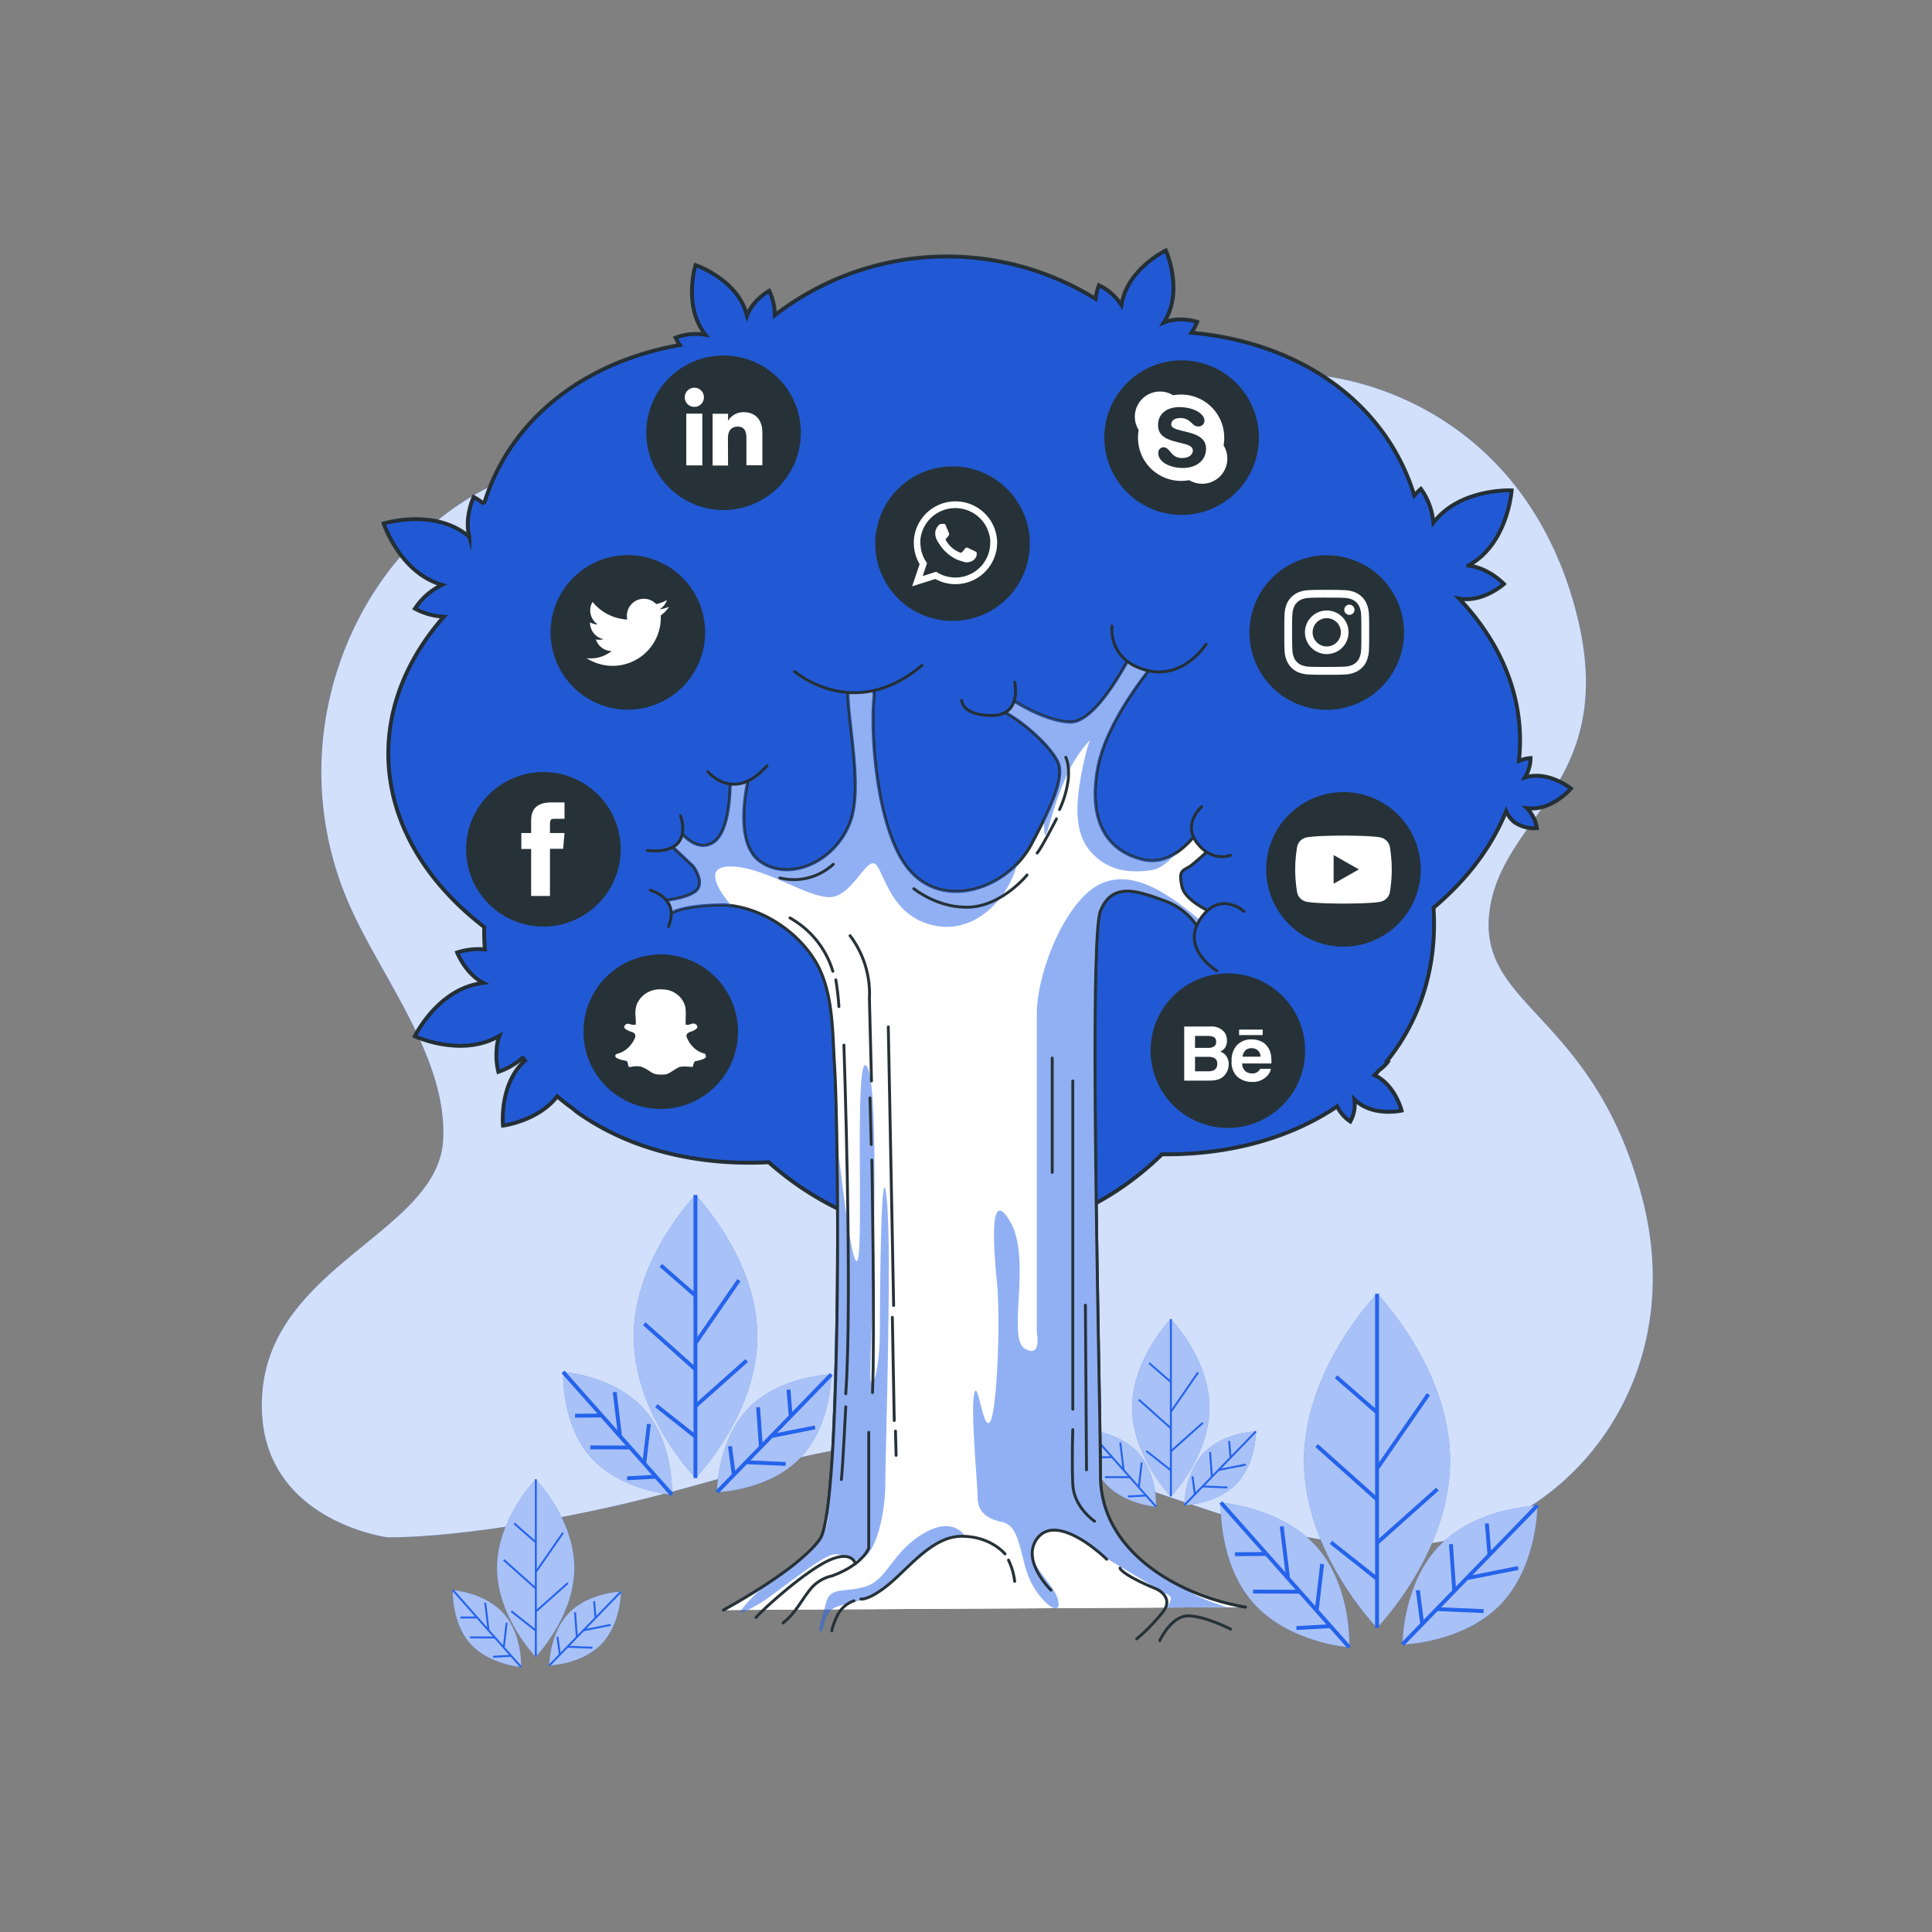 <svg xmlns="http://www.w3.org/2000/svg" xmlns:xlink="http://www.w3.org/1999/xlink" viewBox="0 0 500 500"><rect x="0" y="0" width="500" height="500" fill="#808080" stroke="none"/><defs><clipPath id="freepik--clip-path--inject-2"><path d="M322.3,415.91c-15.76-2.52-37.51-13.56-37.51-34s-3.15-138.26,0-146.14,10.09-5,17-2.52a17.15,17.15,0,0,1,8,6.38,2.68,2.68,0,0,0,4.13.4,2.59,2.59,0,0,0-.75-4.05c-2.84-1.4-6.7-3.78-7.28-6.51-1-4.41.31-4.1,2.2-5.36a65.09,65.09,0,0,0,5.79-5.2,2.68,2.68,0,1,0-3.9-3.62c-2.27,3.06-7.39,8.63-13.86,7.25-8.83-1.89-14.82-9.14-12-24,2-10.27,10.15-21.45,15-27.34a3.25,3.25,0,0,0-1.09-5.24,3.3,3.3,0,0,0-4.31,1.52c-2.85,5.67-10.54,19.65-16.83,19.4-5.53-.22-12-3.85-15.35-6a1.92,1.92,0,0,0-2.76.67,1.86,1.86,0,0,0,.78,2.49c6.59,3.46,13.61,10.62,14.49,13.87.95,3.47-.94,9.14-7.24,20.8s-24,17.65-32.78,4.73c-7-10.28-8.86-32.92-7.85-43.13a3.46,3.46,0,0,0-3.11-3.85,3.38,3.38,0,0,0-3.6,3.42c.12,7.67,3.7,24,.69,32.53-3.78,10.72-16.07,16.07-23.64,10.4-5.32-4-4.24-14.24-3.13-20a2.16,2.16,0,0,0-2.59-2.72,2.21,2.21,0,0,0-1.81,2.18c0,3.77-.43,13.27-4.44,15.77-3.3,2.06-6.46-.45-8.25-2.44a2.09,2.09,0,0,0-2.85-.27,2.06,2.06,0,0,0-.14,3.09c1.31,1.25,3.47,3.29,6.09,5.74.94,1.33,2.21,3.65,1.37,5.55s-5.2,2.86-7.79,3.23a1.67,1.67,0,0,0-1.36,2.11l0,.08a1.69,1.69,0,0,0,2.44,1c3.49-1.83,11.7-2,13.52-1.94,9.24.59,18.28,6.43,23.19,14.16s4.66,18.35,5.21,27.22c1.26,20.48,1.64,114.78-3.72,122.66s-25,18.44-25,18.44" style="fill:#fff;stroke:#263238;stroke-linecap:round;stroke-linejoin:round;stroke-width:0.75px"></path></clipPath></defs><!--Social tree--><g id="freepik--background-simple--inject-2"><path d="M100.18,397.84s19.77.66,58-7.9,61.94-21.09,99.5-15.16,70.5,27.67,108.71,25,71.17-41.51,58.65-89.61-42.83-49.42-39.54-74.46,34.92-33.6,21.75-79.72-51.4-59.3-73.14-59.3-89.9,47-115.31,41.51-24.38-29.65-76.43-17.79C109.06,128,87.6,158,83.77,189.56a85.33,85.33,0,0,0,7.57,46.63c8.3,17.93,24.48,38.36,23.34,58.86-1.32,23.72-44.15,32.29-46.78,65.24S100.18,397.84,100.18,397.84Z" style="fill:#2563EB"></path><path d="M100.18,397.84s19.77.66,58-7.9,61.94-21.09,99.5-15.16,70.5,27.67,108.71,25,71.17-41.51,58.65-89.61-42.83-49.42-39.54-74.46,34.92-33.6,21.75-79.72-51.4-59.3-73.14-59.3-89.9,47-115.31,41.51-24.38-29.65-76.43-17.79C109.06,128,87.6,158,83.77,189.56a85.33,85.33,0,0,0,7.57,46.63c8.3,17.93,24.48,38.36,23.34,58.86-1.32,23.72-44.15,32.29-46.78,65.24S100.18,397.84,100.18,397.84Z" style="fill:#fff;opacity:0.8"></path></g><g id="freepik--Plants--inject-2"><path d="M324.37,414.86c9.18,10.36,24.83,11.48,24.83,11.48s.76-15.67-8.42-26-24.84-11.47-24.84-11.47S315.18,404.51,324.37,414.86Z" style="fill:#2563EB"></path><path d="M324.37,414.86c9.18,10.36,24.83,11.48,24.83,11.48s.76-15.67-8.42-26-24.84-11.47-24.84-11.47S315.18,404.51,324.37,414.86Z" style="fill:#fff;opacity:0.6"></path><path d="M337.47,378.05c0,23.87,18.91,43.22,18.91,43.22s18.91-19.35,18.91-43.22-18.91-43.23-18.91-43.23S337.47,354.17,337.47,378.05Z" style="fill:#2563EB"></path><path d="M337.47,378.05c0,23.87,18.91,43.22,18.91,43.22s18.91-19.35,18.91-43.22-18.91-43.23-18.91-43.23S337.47,354.17,337.47,378.05Z" style="fill:#fff;opacity:0.6"></path><line x1="356.38" y1="421.27" x2="356.38" y2="334.82" style="fill:none;stroke:#2563EB;stroke-miterlimit:10"></line><line x1="356.38" y1="365.55" x2="345.79" y2="356.31" style="fill:none;stroke:#2563EB;stroke-miterlimit:10"></line><line x1="356.55" y1="379.84" x2="369.66" y2="360.84" style="fill:none;stroke:#2563EB;stroke-miterlimit:10"></line><line x1="356.38" y1="388.07" x2="340.75" y2="374.12" style="fill:none;stroke:#2563EB;stroke-miterlimit:10"></line><line x1="356.55" y1="399.16" x2="372.01" y2="385.38" style="fill:none;stroke:#2563EB;stroke-miterlimit:10"></line><line x1="356.55" y1="408.74" x2="344.45" y2="399.16" style="fill:none;stroke:#2563EB;stroke-miterlimit:10"></line><line x1="349.2" y1="426.34" x2="315.94" y2="388.84" style="fill:none;stroke:#2563EB;stroke-miterlimit:10"></line><line x1="327.76" y1="402.17" x2="319.62" y2="402.23" style="fill:none;stroke:#2563EB;stroke-miterlimit:10"></line><line x1="333.33" y1="408.3" x2="331.71" y2="395.02" style="fill:none;stroke:#2563EB;stroke-miterlimit:10"></line><line x1="336.43" y1="411.94" x2="324.28" y2="411.9" style="fill:none;stroke:#2563EB;stroke-miterlimit:10"></line><line x1="340.77" y1="416.68" x2="342.17" y2="404.76" style="fill:none;stroke:#2563EB;stroke-miterlimit:10"></line><line x1="344.45" y1="420.84" x2="335.52" y2="421.34" style="fill:none;stroke:#2563EB;stroke-miterlimit:10"></line><path d="M372.55,400c-9.64,9.93-9.59,25.62-9.59,25.62s15.69-.41,25.33-10.34,9.59-25.62,9.59-25.62S382.2,390,372.55,400Z" style="fill:#2563EB"></path><path d="M372.55,400c-9.64,9.93-9.59,25.62-9.59,25.62s15.69-.41,25.33-10.34,9.59-25.62,9.59-25.62S382.2,390,372.55,400Z" style="fill:#fff;opacity:0.6"></path><line x1="362.96" y1="425.57" x2="397.88" y2="389.61" style="fill:none;stroke:#2563EB;stroke-miterlimit:10"></line><line x1="385.47" y1="402.39" x2="384.8" y2="394.27" style="fill:none;stroke:#2563EB;stroke-miterlimit:10"></line><line x1="379.77" y1="408.4" x2="392.89" y2="405.8" style="fill:none;stroke:#2563EB;stroke-miterlimit:10"></line><line x1="376.37" y1="411.76" x2="375.5" y2="399.64" style="fill:none;stroke:#2563EB;stroke-miterlimit:10"></line><line x1="371.96" y1="416.44" x2="383.96" y2="416.95" style="fill:none;stroke:#2563EB;stroke-miterlimit:10"></line><line x1="368.09" y1="420.43" x2="366.93" y2="411.55" style="fill:none;stroke:#2563EB;stroke-miterlimit:10"></line><path d="M152.85,377.09c7.79,8.78,21.05,9.73,21.05,9.73s.64-13.28-7.14-22.06-21-9.72-21-9.72S145.07,368.32,152.85,377.09Z" style="fill:#2563EB"></path><path d="M152.85,377.09c7.79,8.78,21.05,9.73,21.05,9.73s.64-13.28-7.14-22.06-21-9.72-21-9.72S145.07,368.32,152.85,377.09Z" style="fill:#fff;opacity:0.6"></path><path d="M164,345.89c0,20.23,16,36.63,16,36.63s16-16.4,16-36.63-16-36.63-16-36.63S164,325.66,164,345.89Z" style="fill:#2563EB"></path><path d="M164,345.89c0,20.23,16,36.63,16,36.63s16-16.4,16-36.63-16-36.63-16-36.63S164,325.66,164,345.89Z" style="fill:#fff;opacity:0.6"></path><line x1="179.98" y1="382.52" x2="179.98" y2="309.26" style="fill:none;stroke:#2563EB;stroke-miterlimit:10"></line><line x1="179.98" y1="335.3" x2="171.01" y2="327.47" style="fill:none;stroke:#2563EB;stroke-miterlimit:10"></line><line x1="180.12" y1="347.41" x2="191.23" y2="331.31" style="fill:none;stroke:#2563EB;stroke-miterlimit:10"></line><line x1="179.98" y1="354.39" x2="166.74" y2="342.57" style="fill:none;stroke:#2563EB;stroke-miterlimit:10"></line><line x1="180.12" y1="363.79" x2="193.23" y2="352.11" style="fill:none;stroke:#2563EB;stroke-miterlimit:10"></line><line x1="180.12" y1="371.91" x2="169.87" y2="363.79" style="fill:none;stroke:#2563EB;stroke-miterlimit:10"></line><line x1="173.9" y1="386.82" x2="145.71" y2="355.04" style="fill:none;stroke:#2563EB;stroke-miterlimit:10"></line><line x1="155.73" y1="366.33" x2="148.83" y2="366.39" style="fill:none;stroke:#2563EB;stroke-miterlimit:10"></line><line x1="160.45" y1="371.53" x2="159.08" y2="360.27" style="fill:none;stroke:#2563EB;stroke-miterlimit:10"></line><line x1="163.07" y1="374.61" x2="152.78" y2="374.58" style="fill:none;stroke:#2563EB;stroke-miterlimit:10"></line><line x1="166.75" y1="378.64" x2="167.94" y2="368.53" style="fill:none;stroke:#2563EB;stroke-miterlimit:10"></line><line x1="169.87" y1="382.16" x2="162.3" y2="382.58" style="fill:none;stroke:#2563EB;stroke-miterlimit:10"></line><path d="M193.69,364.45c-8.17,8.42-8.13,21.72-8.13,21.72s13.29-.35,21.46-8.77,8.13-21.71,8.13-21.71S201.86,356,193.69,364.45Z" style="fill:#2563EB"></path><path d="M193.69,364.45c-8.17,8.42-8.13,21.72-8.13,21.72s13.29-.35,21.46-8.77,8.13-21.71,8.13-21.71S201.86,356,193.69,364.45Z" style="fill:#fff;opacity:0.6"></path><line x1="185.56" y1="386.17" x2="215.15" y2="355.69" style="fill:none;stroke:#2563EB;stroke-miterlimit:10"></line><line x1="204.63" y1="366.52" x2="204.06" y2="359.64" style="fill:none;stroke:#2563EB;stroke-miterlimit:10"></line><line x1="199.8" y1="371.62" x2="210.92" y2="369.41" style="fill:none;stroke:#2563EB;stroke-miterlimit:10"></line><line x1="196.92" y1="374.46" x2="196.19" y2="364.19" style="fill:none;stroke:#2563EB;stroke-miterlimit:10"></line><line x1="193.19" y1="378.43" x2="203.35" y2="378.86" style="fill:none;stroke:#2563EB;stroke-miterlimit:10"></line><line x1="189.91" y1="381.81" x2="188.92" y2="374.29" style="fill:none;stroke:#2563EB;stroke-miterlimit:10"></line><path d="M121.67,425.33c4.88,5.5,13.19,6.1,13.19,6.1s.4-8.32-4.48-13.82-13.19-6.1-13.19-6.1S116.79,419.83,121.67,425.33Z" style="fill:#2563EB"></path><path d="M121.67,425.33c4.88,5.5,13.19,6.1,13.19,6.1s.4-8.32-4.48-13.82-13.19-6.1-13.19-6.1S116.79,419.83,121.67,425.33Z" style="fill:#fff;opacity:0.6"></path><path d="M128.63,405.78c0,12.68,10,23,10,23s10-10.28,10-23-10-22.95-10-22.95S128.63,393.1,128.63,405.78Z" style="fill:#2563EB"></path><path d="M128.63,405.78c0,12.68,10,23,10,23s10-10.28,10-23-10-22.95-10-22.95S128.63,393.1,128.63,405.78Z" style="fill:#fff;opacity:0.6"></path><line x1="138.67" y1="428.74" x2="138.67" y2="382.83" style="fill:none;stroke:#2563EB;stroke-miterlimit:10;stroke-width:0.5px"></line><line x1="138.67" y1="399.14" x2="133.05" y2="394.24" style="fill:none;stroke:#2563EB;stroke-miterlimit:10;stroke-width:0.5px"></line><line x1="138.76" y1="406.73" x2="145.72" y2="396.65" style="fill:none;stroke:#2563EB;stroke-miterlimit:10;stroke-width:0.5px"></line><line x1="138.67" y1="411.1" x2="130.37" y2="403.7" style="fill:none;stroke:#2563EB;stroke-miterlimit:10;stroke-width:0.5px"></line><line x1="138.76" y1="416.99" x2="146.97" y2="409.68" style="fill:none;stroke:#2563EB;stroke-miterlimit:10;stroke-width:0.5px"></line><line x1="138.76" y1="422.08" x2="132.33" y2="416.99" style="fill:none;stroke:#2563EB;stroke-miterlimit:10;stroke-width:0.5px"></line><line x1="134.86" y1="431.43" x2="117.19" y2="411.51" style="fill:none;stroke:#2563EB;stroke-miterlimit:10;stroke-width:0.5px"></line><line x1="123.47" y1="418.59" x2="119.14" y2="418.62" style="fill:none;stroke:#2563EB;stroke-miterlimit:10;stroke-width:0.5px"></line><line x1="126.43" y1="421.85" x2="125.57" y2="414.79" style="fill:none;stroke:#2563EB;stroke-miterlimit:10;stroke-width:0.5px"></line><line x1="128.07" y1="423.78" x2="121.62" y2="423.76" style="fill:none;stroke:#2563EB;stroke-miterlimit:10;stroke-width:0.5px"></line><line x1="130.38" y1="426.3" x2="131.12" y2="419.97" style="fill:none;stroke:#2563EB;stroke-miterlimit:10;stroke-width:0.5px"></line><line x1="132.34" y1="428.51" x2="127.59" y2="428.77" style="fill:none;stroke:#2563EB;stroke-miterlimit:10;stroke-width:0.5px"></line><path d="M147.26,417.41c-5.12,5.28-5.1,13.61-5.1,13.61s8.33-.22,13.45-5.49,5.1-13.61,5.1-13.61S152.38,412.14,147.26,417.41Z" style="fill:#2563EB"></path><path d="M147.26,417.41c-5.12,5.28-5.1,13.61-5.1,13.61s8.33-.22,13.45-5.49,5.1-13.61,5.1-13.61S152.38,412.14,147.26,417.41Z" style="fill:#fff;opacity:0.6"></path><line x1="142.16" y1="431.02" x2="160.71" y2="411.92" style="fill:none;stroke:#2563EB;stroke-miterlimit:10;stroke-width:0.5px"></line><line x1="154.12" y1="418.71" x2="153.76" y2="414.4" style="fill:none;stroke:#2563EB;stroke-miterlimit:10;stroke-width:0.5px"></line><line x1="151.09" y1="421.9" x2="158.06" y2="420.52" style="fill:none;stroke:#2563EB;stroke-miterlimit:10;stroke-width:0.5px"></line><line x1="149.29" y1="423.68" x2="148.82" y2="417.25" style="fill:none;stroke:#2563EB;stroke-miterlimit:10;stroke-width:0.5px"></line><line x1="146.94" y1="426.17" x2="153.32" y2="426.44" style="fill:none;stroke:#2563EB;stroke-miterlimit:10;stroke-width:0.5px"></line><line x1="144.89" y1="428.29" x2="144.27" y2="423.58" style="fill:none;stroke:#2563EB;stroke-miterlimit:10;stroke-width:0.5px"></line><path d="M286,383.85c4.87,5.5,13.18,6.1,13.18,6.1s.41-8.32-4.47-13.82-13.19-6.1-13.19-6.1S281.14,378.35,286,383.85Z" style="fill:#2563EB"></path><path d="M286,383.85c4.87,5.5,13.18,6.1,13.18,6.1s.41-8.32-4.47-13.82-13.19-6.1-13.19-6.1S281.14,378.35,286,383.85Z" style="fill:#fff;opacity:0.6"></path><path d="M293,364.3c0,12.68,10,23,10,23s10-10.28,10-23-10-22.95-10-22.95S293,351.63,293,364.3Z" style="fill:#2563EB"></path><path d="M293,364.3c0,12.68,10,23,10,23s10-10.28,10-23-10-22.95-10-22.95S293,351.63,293,364.3Z" style="fill:#fff;opacity:0.6"></path><line x1="303.02" y1="387.26" x2="303.02" y2="341.35" style="fill:none;stroke:#2563EB;stroke-miterlimit:10;stroke-width:0.5px"></line><line x1="303.02" y1="357.67" x2="297.39" y2="352.76" style="fill:none;stroke:#2563EB;stroke-miterlimit:10;stroke-width:0.5px"></line><line x1="303.11" y1="365.25" x2="310.07" y2="355.17" style="fill:none;stroke:#2563EB;stroke-miterlimit:10;stroke-width:0.5px"></line><line x1="303.02" y1="369.63" x2="294.72" y2="362.22" style="fill:none;stroke:#2563EB;stroke-miterlimit:10;stroke-width:0.5px"></line><line x1="303.11" y1="375.52" x2="311.32" y2="368.2" style="fill:none;stroke:#2563EB;stroke-miterlimit:10;stroke-width:0.5px"></line><line x1="303.11" y1="380.6" x2="296.68" y2="375.52" style="fill:none;stroke:#2563EB;stroke-miterlimit:10;stroke-width:0.5px"></line><line x1="299.2" y1="389.95" x2="281.54" y2="370.03" style="fill:none;stroke:#2563EB;stroke-miterlimit:10;stroke-width:0.5px"></line><line x1="287.82" y1="377.11" x2="283.49" y2="377.15" style="fill:none;stroke:#2563EB;stroke-miterlimit:10;stroke-width:0.5px"></line><line x1="290.78" y1="380.37" x2="289.92" y2="373.32" style="fill:none;stroke:#2563EB;stroke-miterlimit:10;stroke-width:0.5px"></line><line x1="292.42" y1="382.3" x2="285.97" y2="382.28" style="fill:none;stroke:#2563EB;stroke-miterlimit:10;stroke-width:0.5px"></line><line x1="294.73" y1="384.82" x2="295.47" y2="378.49" style="fill:none;stroke:#2563EB;stroke-miterlimit:10;stroke-width:0.5px"></line><line x1="296.68" y1="387.03" x2="291.94" y2="387.29" style="fill:none;stroke:#2563EB;stroke-miterlimit:10;stroke-width:0.5px"></line><path d="M311.61,375.93c-5.12,5.28-5.1,13.61-5.1,13.61s8.33-.22,13.45-5.49,5.09-13.61,5.09-13.61S316.73,370.66,311.61,375.93Z" style="fill:#2563EB"></path><path d="M311.61,375.93c-5.12,5.28-5.1,13.61-5.1,13.61s8.33-.22,13.45-5.49,5.09-13.61,5.09-13.61S316.73,370.66,311.61,375.93Z" style="fill:#fff;opacity:0.6"></path><line x1="306.51" y1="389.54" x2="325.05" y2="370.44" style="fill:none;stroke:#2563EB;stroke-miterlimit:10;stroke-width:0.5px"></line><line x1="318.46" y1="377.23" x2="318.11" y2="372.92" style="fill:none;stroke:#2563EB;stroke-miterlimit:10;stroke-width:0.5px"></line><line x1="315.44" y1="380.42" x2="322.41" y2="379.04" style="fill:none;stroke:#2563EB;stroke-miterlimit:10;stroke-width:0.5px"></line><line x1="313.63" y1="382.21" x2="313.17" y2="375.77" style="fill:none;stroke:#2563EB;stroke-miterlimit:10;stroke-width:0.5px"></line><line x1="311.29" y1="384.69" x2="317.66" y2="384.96" style="fill:none;stroke:#2563EB;stroke-miterlimit:10;stroke-width:0.5px"></line><line x1="309.24" y1="386.81" x2="308.62" y2="382.1" style="fill:none;stroke:#2563EB;stroke-miterlimit:10;stroke-width:0.5px"></line></g><g id="freepik--Tree--inject-2"><path d="M397.41,209.19c5.29-.52,9.17-5.13,9.17-5.13s-4.7-3.77-10-3.25a9.83,9.83,0,0,0-1.9.37,9.63,9.63,0,0,0,1.42-5,10.12,10.12,0,0,0-3,.72c1.64-14.59-3.54-29.4-15.48-42a11.17,11.17,0,0,0,1.43.17c5.52.24,10.18-3.94,10.18-3.94s-4-4.23-9.23-4.75a19.43,19.43,0,0,0,3.35-2.37c7.11-6.33,7.86-17.1,7.86-17.1s-10.78-.5-17.89,5.83a20.09,20.09,0,0,0-2.37,2.53,17.3,17.3,0,0,0-3.22-8.75,16.17,16.17,0,0,0-1.71,1.7c-7.19-23.46-28.84-39.51-57.64-42.12a14.67,14.67,0,0,0,1.46-2.81s-4.6-1.52-8.64.19a16,16,0,0,0,1.52-3.07c2.69-7.45-1-15.61-1-15.61s-8.08,3.9-10.77,11.34a16.89,16.89,0,0,0-.73,2.79,14.31,14.31,0,0,0-5.82-5.12,14.84,14.84,0,0,0-.87,3.53,72.86,72.86,0,0,0-83,4.23,15.09,15.09,0,0,0-1.45-6.34s-4.26,2.34-5.75,6.45a16.39,16.39,0,0,0-1.21-3.2c-3.62-7-12.12-9.89-12.12-9.89s-2.66,8.57,1,15.61a15.68,15.68,0,0,0,1.54,2.43,14.4,14.4,0,0,0-7.71.77,13.46,13.46,0,0,0,1.1,1.88c-25.55,4.55-44.23,19.88-50.67,41.13a17.88,17.88,0,0,0-2.67-1.8s-2.51,5.25-1.11,10.32a19,19,0,0,0-3.42-2.27c-8.46-4.36-18.78-1.18-18.78-1.18s3.41,10.24,11.88,14.59a19.21,19.21,0,0,0,3.22,1.3,17.24,17.24,0,0,0-7,6.15,17.87,17.87,0,0,0,7.47,2.09c-22.22,25.31-18.59,57.92,10.45,80.3,0,2,0,3.89.2,5.79a18.05,18.05,0,0,0-7.19.8s2.09,5.43,6.75,7.87a20,20,0,0,0-4,.95c-9,3.18-13.72,12.86-13.72,12.86s9.79,4.53,18.76,1.35a18.86,18.86,0,0,0,3.15-1.45,13,13,0,0,0-.7,2.9,3.31,3.31,0,0,0,0,.33,18.55,18.55,0,0,0,.42,6.09,18.21,18.21,0,0,0,6.22-3.6l.17,0c.16.23.33.45.5.67a15.86,15.86,0,0,0-1.64,1.73c-4.94,6.19-4.05,15.11-4.05,15.11S139,290.2,144,284l.2-.28c1.33,1.18,2.63,2.14,4.08,3.21.63.52,1,.86,1.39,1.11,12.78,9,29.81,13.74,49.28,12.75,30.06,26.7,73.16,25.83,101.77-2.05,17.84.19,33.4-4.36,45.33-12.39a9.61,9.61,0,0,0,3.42,3.9,9.3,9.3,0,0,0,1.06-5.71,10.61,10.61,0,0,0,1.81,1.42c4.52,2.79,10.4,1.46,10.4,1.46s-1.46-5.84-6-8.63a11.1,11.1,0,0,0-1-.54q.63-.66,1.23-1.32a10.35,10.35,0,0,0,2.22-2.13l-.26-.16C367.51,264,372,250.33,371,234.93c9-7.57,15.2-16.09,18.79-25a7.39,7.39,0,0,0,2.09,2.83,9.09,9.09,0,0,0,5.88,1.57,9.29,9.29,0,0,0-2.61-5.18A11,11,0,0,0,397.41,209.19Z" style="fill:#2563EB;stroke:#263238;stroke-miterlimit:10"></path><path d="M397.41,209.19c5.29-.52,9.17-5.13,9.17-5.13s-4.7-3.77-10-3.25a9.83,9.83,0,0,0-1.9.37,9.63,9.63,0,0,0,1.42-5,10.12,10.12,0,0,0-3,.72c1.64-14.59-3.54-29.4-15.48-42a11.17,11.17,0,0,0,1.43.17c5.52.24,10.18-3.94,10.18-3.94s-4-4.23-9.23-4.75a19.43,19.43,0,0,0,3.35-2.37c7.11-6.33,7.86-17.1,7.86-17.1s-10.78-.5-17.89,5.83a20.09,20.09,0,0,0-2.37,2.53,17.3,17.3,0,0,0-3.22-8.75,16.17,16.17,0,0,0-1.71,1.7c-7.19-23.46-28.84-39.51-57.64-42.12a14.67,14.67,0,0,0,1.46-2.81s-4.6-1.52-8.64.19a16,16,0,0,0,1.52-3.07c2.69-7.45-1-15.61-1-15.61s-8.08,3.9-10.77,11.34a16.89,16.89,0,0,0-.73,2.79,14.31,14.31,0,0,0-5.82-5.12,14.84,14.84,0,0,0-.87,3.53,72.86,72.86,0,0,0-83,4.23,15.09,15.09,0,0,0-1.45-6.34s-4.26,2.34-5.75,6.45a16.39,16.39,0,0,0-1.21-3.2c-3.62-7-12.12-9.89-12.12-9.89s-2.66,8.57,1,15.61a15.68,15.68,0,0,0,1.54,2.43,14.4,14.4,0,0,0-7.71.77,13.46,13.46,0,0,0,1.1,1.88c-25.55,4.55-44.23,19.88-50.67,41.13a17.88,17.88,0,0,0-2.67-1.8s-2.51,5.25-1.11,10.32a19,19,0,0,0-3.42-2.27c-8.46-4.36-18.78-1.18-18.78-1.18s3.41,10.24,11.88,14.59a19.21,19.21,0,0,0,3.22,1.3,17.24,17.24,0,0,0-7,6.15,17.87,17.87,0,0,0,7.47,2.09c-22.22,25.31-18.59,57.92,10.45,80.3,0,2,0,3.89.2,5.79a18.05,18.05,0,0,0-7.19.8s2.09,5.43,6.75,7.87a20,20,0,0,0-4,.95c-9,3.18-13.72,12.86-13.72,12.86s9.79,4.53,18.76,1.35a18.86,18.86,0,0,0,3.15-1.45,12,12,0,0,0-.58,2.13,14.79,14.79,0,0,0-.23,2.2,17,17,0,0,0,0,2c0,.54.1,1.08.19,1.61.05.35.12.7.2,1,0,.11,0,.21.07.32a18.21,18.21,0,0,0,6.22-3.6l.17,0c.16.23.33.45.5.67a15.86,15.86,0,0,0-1.64,1.73c-4.94,6.19-4.05,15.11-4.05,15.11S139,290.2,144,284l.2-.28c1.33,1.18,2.45,2,3.89,3.08.81.59,1.2,1,1.58,1.24,12.78,9,29.81,13.74,49.28,12.75,30.06,26.7,73.16,25.83,101.77-2.05,17.84.19,33.4-4.36,45.33-12.39a9.61,9.61,0,0,0,3.42,3.9,9.3,9.3,0,0,0,1.06-5.71,10.61,10.61,0,0,0,1.81,1.42c4.52,2.79,10.4,1.46,10.4,1.46s-1.46-5.84-6-8.63a11.1,11.1,0,0,0-1-.54q.63-.66,1.23-1.32a10.35,10.35,0,0,0,2.22-2.13l-.26-.16C367.51,264,372,250.33,371,234.93c9-7.57,15.2-16.09,18.79-25a7.39,7.39,0,0,0,2.09,2.83,9.09,9.09,0,0,0,5.88,1.57,9.29,9.29,0,0,0-2.61-5.18A11,11,0,0,0,397.41,209.19Z" style="opacity:0.1"></path><path d="M322.3,415.91c-15.76-2.52-37.51-13.56-37.51-34s-3.15-138.26,0-146.14,10.09-5,17-2.52a17.15,17.15,0,0,1,8,6.38,2.68,2.68,0,0,0,4.13.4,2.59,2.59,0,0,0-.75-4.05c-2.84-1.4-6.7-3.78-7.28-6.51-1-4.41.31-4.1,2.2-5.36a65.09,65.09,0,0,0,5.79-5.2,2.68,2.68,0,1,0-3.9-3.62c-2.27,3.06-7.39,8.63-13.86,7.25-8.83-1.89-14.82-9.14-12-24,2-10.27,10.15-21.45,15-27.34a3.25,3.25,0,0,0-1.09-5.24,3.3,3.3,0,0,0-4.31,1.52c-2.85,5.67-10.54,19.65-16.83,19.4-5.53-.22-12-3.85-15.35-6a1.92,1.92,0,0,0-2.76.67,1.86,1.86,0,0,0,.78,2.49c6.59,3.46,13.61,10.62,14.49,13.87.95,3.47-.94,9.14-7.24,20.8s-24,17.65-32.78,4.73c-7-10.28-8.86-32.92-7.85-43.13a3.46,3.46,0,0,0-3.11-3.85,3.38,3.38,0,0,0-3.6,3.42c.12,7.67,3.7,24,.69,32.53-3.78,10.72-16.07,16.07-23.64,10.4-5.32-4-4.24-14.24-3.13-20a2.16,2.16,0,0,0-2.59-2.72,2.21,2.21,0,0,0-1.81,2.18c0,3.77-.43,13.27-4.44,15.77-3.3,2.06-6.46-.45-8.25-2.44a2.09,2.09,0,0,0-2.85-.27,2.06,2.06,0,0,0-.14,3.09c1.31,1.25,3.47,3.29,6.09,5.74.94,1.33,2.21,3.65,1.37,5.55s-5.2,2.86-7.79,3.23a1.67,1.67,0,0,0-1.36,2.11l0,.08a1.69,1.69,0,0,0,2.44,1c3.49-1.83,11.7-2,13.52-1.94,9.24.59,18.28,6.43,23.19,14.16s4.66,18.35,5.21,27.22c1.26,20.48,1.64,114.78-3.72,122.66s-25,18.44-25,18.44" style="fill:#fff"></path><path d="M322.3,415.91c-15.76-2.52-37.51-13.56-37.51-34s-3.15-138.26,0-146.14,10.09-5,17-2.52a17.15,17.15,0,0,1,8,6.38,2.68,2.68,0,0,0,4.13.4,2.59,2.59,0,0,0-.75-4.05c-2.84-1.4-6.7-3.78-7.28-6.51-1-4.41.31-4.1,2.2-5.36a65.09,65.09,0,0,0,5.79-5.2,2.68,2.68,0,1,0-3.9-3.62c-2.27,3.06-7.39,8.63-13.86,7.25-8.83-1.89-14.82-9.14-12-24,2-10.27,10.15-21.45,15-27.34a3.25,3.25,0,0,0-1.09-5.24,3.3,3.3,0,0,0-4.31,1.52c-2.85,5.67-10.54,19.65-16.83,19.4-5.53-.22-12-3.85-15.35-6a1.92,1.92,0,0,0-2.76.67,1.86,1.86,0,0,0,.78,2.49c6.59,3.46,13.61,10.62,14.49,13.87.95,3.47-.94,9.14-7.24,20.8s-24,17.65-32.78,4.73c-7-10.28-8.86-32.92-7.85-43.13a3.46,3.46,0,0,0-3.11-3.85,3.38,3.38,0,0,0-3.6,3.42c.12,7.67,3.7,24,.69,32.53-3.78,10.72-16.07,16.07-23.64,10.4-5.32-4-4.24-14.24-3.13-20a2.16,2.16,0,0,0-2.59-2.72,2.21,2.21,0,0,0-1.81,2.18c0,3.77-.43,13.27-4.44,15.77-3.3,2.06-6.46-.45-8.25-2.44a2.09,2.09,0,0,0-2.85-.27,2.06,2.06,0,0,0-.14,3.09c1.31,1.25,3.47,3.29,6.09,5.74.94,1.33,2.21,3.65,1.37,5.55s-5.2,2.86-7.79,3.23a1.67,1.67,0,0,0-1.36,2.11l0,.08a1.69,1.69,0,0,0,2.44,1c3.49-1.83,11.7-2,13.52-1.94,9.24.59,18.28,6.43,23.19,14.16s4.66,18.35,5.21,27.22c1.26,20.48,1.64,114.78-3.72,122.66s-25,18.44-25,18.44" style="fill:none;stroke:#263238;stroke-linecap:round;stroke-linejoin:round;stroke-width:0.75px"></path><path d="M322.3,415.91c-15.76-2.52-37.51-13.56-37.51-34s-3.15-138.26,0-146.14,10.09-5,17-2.52a17.15,17.15,0,0,1,8,6.38,2.68,2.68,0,0,0,4.13.4,2.59,2.59,0,0,0-.75-4.05c-2.84-1.4-6.7-3.78-7.28-6.51-1-4.41.31-4.1,2.2-5.36a65.09,65.09,0,0,0,5.79-5.2,2.68,2.68,0,1,0-3.9-3.62c-2.27,3.06-7.39,8.63-13.86,7.25-8.83-1.89-14.82-9.14-12-24,2-10.27,10.15-21.45,15-27.34a3.25,3.25,0,0,0-1.09-5.24,3.3,3.3,0,0,0-4.31,1.52c-2.85,5.67-10.54,19.65-16.83,19.4-5.53-.22-12-3.85-15.35-6a1.92,1.92,0,0,0-2.76.67,1.86,1.86,0,0,0,.78,2.49c6.59,3.46,13.61,10.62,14.49,13.87.95,3.47-.94,9.14-7.24,20.8s-24,17.65-32.78,4.73c-7-10.28-8.86-32.92-7.85-43.13a3.46,3.46,0,0,0-3.11-3.85,3.38,3.38,0,0,0-3.6,3.42c.12,7.67,3.7,24,.69,32.53-3.78,10.72-16.07,16.07-23.64,10.4-5.32-4-4.24-14.24-3.13-20a2.16,2.16,0,0,0-2.59-2.72,2.21,2.21,0,0,0-1.81,2.18c0,3.77-.43,13.27-4.44,15.77-3.3,2.06-6.46-.45-8.25-2.44a2.09,2.09,0,0,0-2.85-.27,2.06,2.06,0,0,0-.14,3.09c1.31,1.25,3.47,3.29,6.09,5.74.94,1.33,2.21,3.65,1.37,5.55s-5.2,2.86-7.79,3.23a1.67,1.67,0,0,0-1.36,2.11l0,.08a1.69,1.69,0,0,0,2.44,1c3.49-1.83,11.7-2,13.52-1.94,9.24.59,18.28,6.43,23.19,14.16s4.66,18.35,5.21,27.22c1.26,20.48,1.64,114.78-3.72,122.66s-25,18.44-25,18.44" style="fill:#fff"></path><g style="clip-path:url(#freepik--clip-path--inject-1--inject-2--inject-2)"><path d="M317.63,415.93a52.77,52.77,0,0,1-8-3s-1.63-.86-4.08-2.43c-7.41-3.69-14.18-9.13-17.87-16.39-.25-.38-.49-.75-.72-1.13l-.11-.66a27,27,0,0,1-2.08-10.46c0-2.06,0-5.11-.09-8.91-.37-5.1-.59-10.61-.44-15.8,0-1.49.06-3.64.08-6.29-.51-28.83-1.21-69.28-.85-93.88-.09-6.23-.14-10.05-.14-10.05s.14-.51.43-1.29c.22-5.23.55-8.76,1-9.92,3.15-7.88,10.09-5,17-2.52a17.15,17.15,0,0,1,8,6.38,2.75,2.75,0,0,0,3.55.86c-1.56-1.32-3.57-3.08-6.43-5.3-8.16-6.35-17.23-10.88-24.94-4.53s-13.61,22.22-13.61,31.74v82.55s1.36,6.8-3.17,4.08,1.81-23.13-3.63-32.65S257,321.78,258,331.76s0,34-1.82,36.28-3.17-11.79-4.08-7.25.91,23.58.91,26.76,1.81,5.44,6.35,6.35,4.54,8.16,6.8,14.06c1.53,4,4.9,7.72,6.67,8.24h.69c.4-.18.56-.77.35-1.88-.9-5-10.06-10.32-5.48-16.05s12.74.62,13.65,2,15.45,9.42,17.47,11.06,5.17.86,2.38,4.72Z" style="fill:#2563EB;opacity:0.5;mix-blend-mode:multiply"></path><path d="M217.13,299.25s3.53,32.1,4.94,26.46-1.06-56.44,2.47-49.39.7,73.37.7,79.37,2.47-.35,2.47-11.29.36-47.62,1.77-34.21-.36,65.61-.36,73.72-2.47,18-6,19.4-3.88-1.06-7.06-1.06-16.22,10.94-19.4,12.7-8.11,4.94-2.12-1.41,18.7-10.23,19.76-20.81,2.47-73,2.47-73Z" style="fill:#2563EB;opacity:0.5;mix-blend-mode:multiply"></path></g><path d="M322.3,415.91c-15.76-2.52-37.51-13.56-37.51-34s-3.15-138.26,0-146.14,10.09-5,17-2.52a17.15,17.15,0,0,1,8,6.38,2.68,2.68,0,0,0,4.13.4,2.59,2.59,0,0,0-.75-4.05c-2.84-1.4-6.7-3.78-7.28-6.51-1-4.41.31-4.1,2.2-5.36a65.09,65.09,0,0,0,5.79-5.2,2.68,2.68,0,1,0-3.9-3.62c-2.27,3.06-7.39,8.63-13.86,7.25-8.83-1.89-14.82-9.14-12-24,2-10.27,10.15-21.45,15-27.34a3.25,3.25,0,0,0-1.09-5.24,3.3,3.3,0,0,0-4.31,1.52c-2.85,5.67-10.54,19.65-16.83,19.4-5.53-.22-12-3.85-15.35-6a1.92,1.92,0,0,0-2.76.67,1.86,1.86,0,0,0,.78,2.49c6.59,3.46,13.61,10.62,14.49,13.87.95,3.47-.94,9.14-7.24,20.8s-24,17.65-32.78,4.73c-7-10.28-8.86-32.92-7.85-43.13a3.46,3.46,0,0,0-3.11-3.85,3.38,3.38,0,0,0-3.6,3.42c.12,7.67,3.7,24,.69,32.53-3.78,10.72-16.07,16.07-23.64,10.4-5.32-4-4.24-14.24-3.13-20a2.16,2.16,0,0,0-2.59-2.72,2.21,2.21,0,0,0-1.81,2.18c0,3.77-.43,13.27-4.44,15.77-3.3,2.06-6.46-.45-8.25-2.44a2.09,2.09,0,0,0-2.85-.27,2.06,2.06,0,0,0-.14,3.09c1.31,1.25,3.47,3.29,6.09,5.74.94,1.33,2.21,3.65,1.37,5.55s-5.2,2.86-7.79,3.23a1.67,1.67,0,0,0-1.36,2.11l0,.08a1.69,1.69,0,0,0,2.44,1c3.49-1.83,11.7-2,13.52-1.94,9.24.59,18.28,6.43,23.19,14.16s4.66,18.35,5.21,27.22c1.26,20.48,1.64,114.78-3.72,122.66s-25,18.44-25,18.44" style="fill:none;stroke:#263238;stroke-linecap:round;stroke-linejoin:round;stroke-width:0.75px"></path><path d="M263.27,223.55c-7.87,8.2-21.73,10.86-29.22-.11-7-10.28-8.86-32.92-7.85-43.13a3.46,3.46,0,0,0-3.11-3.85,3.38,3.38,0,0,0-3.6,3.42c.12,7.67,3.7,24,.69,32.53-3.78,10.72-16.07,16.07-23.64,10.4-5.32-4-4.24-14.24-3.13-20a2.16,2.16,0,0,0-2.59-2.72,2.21,2.21,0,0,0-1.81,2.18c0,3.77-.43,13.27-4.44,15.77-3.3,2.06-6.46-.45-8.25-2.44a2.09,2.09,0,0,0-2.85-.27,2.06,2.06,0,0,0-.14,3.09c1.31,1.25,3.47,3.29,6.09,5.74.94,1.33,2.21,3.65,1.37,5.55s-5.2,2.86-7.79,3.23a1.67,1.67,0,0,0-1.36,2.11l0,.08a1.69,1.69,0,0,0,2.44,1c3.49-1.83,11.7-2,13.52-1.94.55,0,1.11.1,1.66.17-2.49-2.93-7.86-10.12-.27-10.12,9.52,0,21.77,9.52,27.21,7.71s8.62-11.34,10.89-7.71,4.53,13.6,15.42,15.42C252.39,241.33,260.77,232.91,263.27,223.55Z" style="fill:#2563EB;opacity:0.5;mix-blend-mode:multiply"></path><path d="M259.58,184c6.59,3.46,13.61,10.62,14.49,13.87.75,2.75-.29,6.88-3.87,14.26.08,10.9,1.16-2.9,7.25-14.21a34.16,34.16,0,0,1,4.63-6.37,29.77,29.77,0,0,0-1,3.19c-3.17,13.16-3.17,20.87,1.36,25.86s10.43,5.44,15.88,4.53c2.11-.35,4.36-2.35,6.51-4.76a11,11,0,0,1-8.69,2.09c-8.83-1.89-14.82-9.14-12-24,1-5,3.41-10.26,6.23-15h0a102.65,102.65,0,0,1,7.72-11.07l.07-.09c.33-.41.65-.81,1-1.18a4,4,0,0,0,.45-.68c.05-.09.08-.18.12-.27s.12-.29.16-.43a2.57,2.57,0,0,0,.08-.38c0-.11,0-.21.05-.32a3.38,3.38,0,0,0,0-.45,1.77,1.77,0,0,0,0-.23,4.54,4.54,0,0,0-.12-.5l0-.13a2.78,2.78,0,0,0-.25-.52l-.05-.07a2.38,2.38,0,0,0-.4-.5l0,0a3.37,3.37,0,0,0-1.05-.74,3.3,3.3,0,0,0-4.31,1.52c-2.85,5.67-10.54,19.65-16.83,19.4-5.53-.22-12-3.85-15.35-6a1.92,1.92,0,0,0-2.76.67A1.86,1.86,0,0,0,259.58,184Z" style="fill:#2563EB;opacity:0.5;mix-blend-mode:multiply"></path><path d="M249.83,397.68s-2.94-5.64-11.07-.68-9,11.75-14.68,13.56-9.26-.23-10.39,4.51-2.26,6.55-1.36,7.23.68-5,3.84-6.32,8.81-1.58,13.1-5S243.28,396.33,249.83,397.68Z" style="fill:#2563EB;opacity:0.5;mix-blend-mode:multiply"></path><path d="M204.44,237.56a23.67,23.67,0,0,1,11.1,13.8" style="fill:none;stroke:#263238;stroke-linecap:round;stroke-linejoin:round;stroke-width:0.75px"></path><path d="M216.31,253.59a69.49,69.49,0,0,1,.8,6.91" style="fill:none;stroke:#263238;stroke-linecap:round;stroke-linejoin:round;stroke-width:0.75px"></path><path d="M218.4,270.48s2.25,65.46.48,90.23" style="fill:none;stroke:#263238;stroke-linecap:round;stroke-linejoin:round;stroke-width:0.75px"></path><path d="M218.88,364.09s-.8,16.25-1.13,18.82" style="fill:none;stroke:#263238;stroke-linecap:round;stroke-linejoin:round;stroke-width:0.75px"></path><line x1="225.15" y1="284.15" x2="225.48" y2="296.21" style="fill:none;stroke:#263238;stroke-linecap:round;stroke-linejoin:round;stroke-width:0.75px"></line><path d="M225.64,300.23s.8,45.2.16,60.16" style="fill:none;stroke:#263238;stroke-linecap:round;stroke-linejoin:round;stroke-width:0.75px"></path><line x1="230.94" y1="340.93" x2="231.43" y2="367.63" style="fill:none;stroke:#263238;stroke-linecap:round;stroke-linejoin:round;stroke-width:0.75px"></line><line x1="231.75" y1="370.37" x2="231.91" y2="376.64" style="fill:none;stroke:#263238;stroke-linecap:round;stroke-linejoin:round;stroke-width:0.75px"></line><path d="M275.82,196s1,1.77.65,5.63a26.54,26.54,0,0,1-2.26,7.88" style="fill:none;stroke:#263238;stroke-linecap:round;stroke-linejoin:round;stroke-width:0.75px"></path><path d="M273.41,211.92s-3.86,7.56-5,8.85" style="fill:none;stroke:#263238;stroke-linecap:round;stroke-linejoin:round;stroke-width:0.75px"></path><path d="M215.66,223.67a15.1,15.1,0,0,1-13.83,3.54" style="fill:none;stroke:#263238;stroke-linecap:round;stroke-linejoin:round;stroke-width:0.75px"></path><path d="M224.83,370.69v29.92s-1.29,4.18-9.49,7.23a10,10,0,0,0-5.82,3.7c-2.51,3.2-3.66,5.95-6.86,8.47" style="fill:none;stroke:#263238;stroke-linecap:round;stroke-linejoin:round;stroke-width:0.75px"></path><line x1="231.27" y1="337.85" x2="229.89" y2="265.76" style="fill:none;stroke:#263238;stroke-linecap:round;stroke-linejoin:round;stroke-width:0.75px"></line><path d="M222.8,413.83s2.06.45,7.32-3.89,11.22-12.36,18.77-12.36,11.21,4.58,11.21,4.58" style="fill:none;stroke:#263238;stroke-linecap:round;stroke-linejoin:round;stroke-width:0.75px"></path><path d="M261,403.76a17.5,17.5,0,0,1,1.6,5.49" style="fill:none;stroke:#263238;stroke-linecap:round;stroke-linejoin:round;stroke-width:0.75px"></path><path d="M272,411.54s-7.78-7.55-3.66-13.28,13.27.69,18.08,5.27" style="fill:none;stroke:#263238;stroke-linecap:round;stroke-linejoin:round;stroke-width:0.75px"></path><path d="M289.85,405.82s.23,1.6,9.61,5.49c0,0,4.35,2.06,1.61,5.72a50.54,50.54,0,0,1-6.87,7.1" style="fill:none;stroke:#263238;stroke-linecap:round;stroke-linejoin:round;stroke-width:0.75px"></path><path d="M221,414.28a7.75,7.75,0,0,0-4.35,3.9c-1.37,3-1.37,3.89-1.37,3.89" style="fill:none;stroke:#263238;stroke-linecap:round;stroke-linejoin:round;stroke-width:0.75px"></path><path d="M318.46,421.61s-6.64-3.43-11-3.43-7.32,6.4-7.32,6.4" style="fill:none;stroke:#263238;stroke-linecap:round;stroke-linejoin:round;stroke-width:0.75px"></path><line x1="277.64" y1="279.75" x2="277.64" y2="364.71" style="fill:none;stroke:#263238;stroke-linecap:round;stroke-linejoin:round;stroke-width:0.75px"></line><line x1="281.19" y1="380.39" x2="280.9" y2="337.77" style="fill:none;stroke:#263238;stroke-linecap:round;stroke-linejoin:round;stroke-width:0.75px"></line><path d="M277.64,370s-.29,8.29,0,14.21,5.63,9.48,5.63,9.48" style="fill:none;stroke:#263238;stroke-linecap:round;stroke-linejoin:round;stroke-width:0.75px"></path><line x1="272.31" y1="273.83" x2="272.31" y2="303.43" style="fill:none;stroke:#263238;stroke-linecap:round;stroke-linejoin:round;stroke-width:0.75px"></line><path d="M236.5,230s6.51,5.33,14.8,4.74,14.5-8.29,14.5-8.29" style="fill:none;stroke:#263238;stroke-linecap:round;stroke-linejoin:round;stroke-width:0.75px"></path><path d="M225.54,279.75,225,258.44a24.87,24.87,0,0,0-5-16.28" style="fill:none;stroke:#263238;stroke-linecap:round;stroke-linejoin:round;stroke-width:0.75px"></path><path d="M221.4,404.67s-.89-3.55-6.81-.89-16.58,12.14-18.94,14.8" style="fill:none;stroke:#263238;stroke-linecap:round;stroke-linejoin:round;stroke-width:0.75px"></path><path d="M205.62,173.78s15.33,13.36,33-1.57" style="fill:#2563EB;stroke:#263238;stroke-linecap:round;stroke-linejoin:round;stroke-width:0.75px"></path><path d="M183.21,199.72s6.69,8.26,15.33-1.57" style="fill:#2563EB;stroke:#263238;stroke-linecap:round;stroke-linejoin:round;stroke-width:0.75px"></path><path d="M176.14,211.12s3.93,10.22-8.65,9" style="fill:#2563EB;stroke:#263238;stroke-linecap:round;stroke-linejoin:round;stroke-width:0.75px"></path><path d="M168.28,230.38s7.86,2,4.71,9.44" style="fill:#2563EB;stroke:#263238;stroke-linecap:round;stroke-linejoin:round;stroke-width:0.75px"></path><path d="M248.86,181.25s0,3.93,7.86,3.93,5.9-8.65,5.9-8.65" style="fill:#2563EB;stroke:#263238;stroke-linecap:round;stroke-linejoin:round;stroke-width:0.75px"></path><path d="M287.77,162s-1.18,8.65,8.65,11.4,15.72-6.69,15.72-6.69" style="fill:#2563EB;stroke:#263238;stroke-linecap:round;stroke-linejoin:round;stroke-width:0.75px"></path><path d="M311,208.76s-5.11,4.33-1.18,9.44,8.64,3.14,8.64,3.14" style="fill:#2563EB;stroke:#263238;stroke-linecap:round;stroke-linejoin:round;stroke-width:0.75px"></path><path d="M322,235.89s-6.26-5.74-11.4,2,4.33,13.37,4.33,13.37" style="fill:#2563EB;stroke:#263238;stroke-linecap:round;stroke-linejoin:round;stroke-width:0.75px"></path><path d="M205.62,173.78s15.33,13.36,33-1.57" style="opacity:0.1"></path><path d="M183.21,199.72s6.69,8.26,15.33-1.57" style="opacity:0.1"></path><path d="M176.14,211.12s3.93,10.22-8.65,9" style="opacity:0.1"></path><path d="M168.28,230.38s7.86,2,4.71,9.44" style="opacity:0.1"></path><path d="M248.86,181.25s0,3.93,7.86,3.93,5.9-8.65,5.9-8.65" style="opacity:0.1"></path><path d="M287.77,162s-1.18,8.65,8.65,11.4,15.72-6.69,15.72-6.69" style="opacity:0.1"></path><path d="M311,208.76s-5.11,4.33-1.18,9.44,8.64,3.14,8.64,3.14" style="opacity:0.1"></path><path d="M322,235.89s-6.26-5.74-11.4,2,4.33,13.37,4.33,13.37" style="opacity:0.1"></path><path d="M246.52,160.7h0a20,20,0,0,1-20-20h0a20,20,0,0,1,20-20h0a20,20,0,0,1,20,20h0A20,20,0,0,1,246.52,160.7Z" style="fill:#263238"></path><path d="M258.06,140.19a10.79,10.79,0,0,0-21.56-.2c0,.16,0,.31,0,.47A10.74,10.74,0,0,0,238,146l-1.94,5.74,6-1.9a10.79,10.79,0,0,0,16-9.37A2.44,2.44,0,0,0,258.06,140.19Zm-10.78,9.27a9,9,0,0,1-5-1.49l-3.49,1.11,1.13-3.34a9,9,0,0,1-1.72-5.28,8.31,8.31,0,0,1,0-.87,9.08,9.08,0,0,1,18.07.17c0,.23,0,.46,0,.7A9,9,0,0,1,247.28,149.46Z" style="fill:#fff;fill-rule:evenodd"></path><path d="M252.22,142.62c-.27-.13-1.56-.77-1.81-.85s-.41-.13-.59.13-.69.85-.84,1-.31.2-.58.07a7.09,7.09,0,0,1-2.12-1.3,7.89,7.89,0,0,1-1.47-1.82.38.38,0,0,1,.11-.53c.13-.12.27-.31.4-.46l.1-.13a2.16,2.16,0,0,0,.17-.31.49.49,0,0,0,0-.46c-.07-.13-.6-1.42-.82-1.95s-.44-.43-.6-.43-.33,0-.5,0a1,1,0,0,0-.71.33,2.94,2.94,0,0,0-.92,2.19,3.3,3.3,0,0,0,.13.89,5.7,5.7,0,0,0,.95,1.82,10.84,10.84,0,0,0,4.51,4c2.69,1,2.69.69,3.18.65a2.64,2.64,0,0,0,1.78-1.25,2.27,2.27,0,0,0,.16-1.25A1.47,1.47,0,0,0,252.22,142.62Z" style="fill:#fff;fill-rule:evenodd"></path><path d="M347.69,245h0a20,20,0,0,1-20-20h0a20,20,0,0,1,20-20h0a20,20,0,0,1,20,20h0A20,20,0,0,1,347.69,245Z" style="fill:#263238"></path><path d="M359.66,219a3.14,3.14,0,0,0-2.21-2.22c-1.95-.53-9.76-.53-9.76-.53s-7.81,0-9.76.53a3.12,3.12,0,0,0-2.2,2.22,34.8,34.8,0,0,0,0,12.1,3.12,3.12,0,0,0,2.2,2.22c1.95.53,9.76.53,9.76.53s7.81,0,9.76-.53a3.14,3.14,0,0,0,2.21-2.22,35.45,35.45,0,0,0,0-12.1Z" style="fill:#fff"></path><polygon points="345.14 228.71 345.14 221.29 351.67 225 345.14 228.71" style="fill:#263238"></polygon><path d="M140.63,239.8h0a20,20,0,0,1-20-20h0a20,20,0,0,1,20-20h0a20,20,0,0,1,20,20h0A20,20,0,0,1,140.63,239.8Z" style="fill:#263238"></path><path d="M137.46,231.88h4.87V219.67h3.41l.36-4.09h-3.77v-2.33c0-1,.2-1.35,1.13-1.35h2.64v-4.24h-3.38c-3.63,0-5.26,1.6-5.26,4.66v3.26h-2.54v4.14h2.54Z" style="fill:#fff"></path><path d="M343.36,183.7h0a20,20,0,0,1-20-20h0a20,20,0,0,1,20-20h0a20,20,0,0,1,20,20h0A20,20,0,0,1,343.36,183.7Z" style="fill:#263238"></path><path d="M343.36,154.66c2.93,0,3.28,0,4.44.07a5.94,5.94,0,0,1,2,.37,3.69,3.69,0,0,1,2.08,2.09,6.13,6.13,0,0,1,.38,2c.05,1.16.06,1.5.06,4.44s0,3.28-.06,4.44a6,6,0,0,1-.38,2,3.35,3.35,0,0,1-.82,1.27,3.44,3.44,0,0,1-1.26.82,6.13,6.13,0,0,1-2,.38c-1.16,0-1.51.06-4.44.06s-3.28,0-4.44-.06a6.13,6.13,0,0,1-2-.38,3.44,3.44,0,0,1-1.26-.82,3.35,3.35,0,0,1-.82-1.27,6,6,0,0,1-.38-2c-.05-1.16-.07-1.51-.07-4.44s0-3.28.07-4.44a6.13,6.13,0,0,1,.38-2,3.69,3.69,0,0,1,2.08-2.09,5.94,5.94,0,0,1,2-.37c1.16-.06,1.51-.07,4.44-.07m0-2c-3,0-3.36,0-4.53.07a8,8,0,0,0-2.67.51,5.67,5.67,0,0,0-3.21,3.21,8,8,0,0,0-.51,2.67c-.05,1.17-.06,1.54-.06,4.53s0,3.35.06,4.53a8,8,0,0,0,.51,2.66,5.42,5.42,0,0,0,1.27,1.95,5.36,5.36,0,0,0,1.94,1.26,7.8,7.8,0,0,0,2.67.51c1.17.06,1.55.07,4.53.07s3.36,0,4.53-.07a7.68,7.68,0,0,0,2.66-.51,5.31,5.31,0,0,0,1.95-1.26,5.42,5.42,0,0,0,1.27-1.95,8.3,8.3,0,0,0,.51-2.66c.05-1.18.06-1.55.06-4.53s0-3.36-.06-4.53a8.31,8.31,0,0,0-.51-2.67,5.65,5.65,0,0,0-3.22-3.21,7.93,7.93,0,0,0-2.66-.51c-1.17-.05-1.55-.07-4.53-.07" style="fill:#fff"></path><path d="M343.36,158a5.64,5.64,0,1,0,5.64,5.64,5.63,5.63,0,0,0-5.64-5.64m0,9.3a3.66,3.66,0,1,1,3.66-3.66,3.66,3.66,0,0,1-3.66,3.66" style="fill:#fff"></path><path d="M350.54,157.8a1.32,1.32,0,1,1-1.32-1.31,1.32,1.32,0,0,1,1.32,1.31" style="fill:#fff"></path><path d="M317.77,291.91h0a20,20,0,0,1-20-20h0a20,20,0,0,1,20-20h0a20,20,0,0,1,20,20h0A20,20,0,0,1,317.77,291.91Z" style="fill:#263238"></path><path d="M314.78,279.49a3.84,3.84,0,0,0,2.57-1.8,4.09,4.09,0,0,0,.63-2.24,3.68,3.68,0,0,0-.55-2.06,3.1,3.1,0,0,0-1.62-1.23,3.36,3.36,0,0,0,1.07-.8,3.15,3.15,0,0,0,.65-2.07,3.57,3.57,0,0,0-.64-2.14,4.31,4.31,0,0,0-3.64-1.49h-6.78v14h6.32A9.54,9.54,0,0,0,314.78,279.49Zm-5.51-11.4h3.05a5.47,5.47,0,0,1,1.66.22,1.26,1.26,0,0,1,.75,1.3,1.32,1.32,0,0,1-.57,1.23,2.82,2.82,0,0,1-1.48.35h-3.41Zm0,9.16v-3.74h3.45a3.51,3.51,0,0,1,1.41.24,1.5,1.5,0,0,1,.89,1.5,1.77,1.77,0,0,1-.92,1.75,3.26,3.26,0,0,1-1.42.25Z" style="fill:#fff"></path><path d="M320.35,278.76A5.69,5.69,0,0,0,324,280a5,5,0,0,0,3.9-1.52,3.42,3.42,0,0,0,1-1.87h-2.77a2.13,2.13,0,0,1-2.07,1.19,2.73,2.73,0,0,1-1.49-.39,2.49,2.49,0,0,1-1.09-2.19h7.56a14.11,14.11,0,0,0-.09-2.06,5.05,5.05,0,0,0-.83-2.14,4.27,4.27,0,0,0-1.79-1.54,6,6,0,0,0-2.44-.48,5,5,0,0,0-3.71,1.43,5.64,5.64,0,0,0-1.43,4.14A5,5,0,0,0,320.35,278.76Zm1.94-6.9a2.18,2.18,0,0,1,1.62-.59,2.39,2.39,0,0,1,1.61.56,2.27,2.27,0,0,1,.72,1.64h-4.67A2.89,2.89,0,0,1,322.29,271.86Z" style="fill:#fff"></path><rect x="320.68" y="266.46" width="6.1" height="1.42" style="fill:#fff"></rect><path d="M162.49,183.66h0a20,20,0,0,1-20-20h0a20,20,0,0,1,20-20h0a20,20,0,0,1,20,20h0A20,20,0,0,1,162.49,183.66Z" style="fill:#263238"></path><path d="M151.82,170.34A12.46,12.46,0,0,0,171,159.28a8.92,8.92,0,0,0,2.19-2.27,8.87,8.87,0,0,1-2.52.69,4.38,4.38,0,0,0,1.93-2.42,9,9,0,0,1-2.78,1.06,4.39,4.39,0,0,0-7.47,4,12.4,12.4,0,0,1-9-4.57,4.37,4.37,0,0,0,1.35,5.84,4.4,4.4,0,0,1-2-.54,4.38,4.38,0,0,0,3.51,4.35,4.53,4.53,0,0,1-2,.07,4.38,4.38,0,0,0,4.09,3A8.79,8.79,0,0,1,151.82,170.34Z" style="fill:#fff"></path><path d="M187.26,132h0a20,20,0,0,1-20-20h0a20,20,0,0,1,20-20h0a20,20,0,0,1,20,20h0A20,20,0,0,1,187.26,132Z" style="fill:#263238"></path><rect x="177.61" y="107.05" width="4.15" height="13.39" style="fill:#fff"></rect><path d="M179.67,105.3a2.48,2.48,0,1,0-2.45-2.47A2.46,2.46,0,0,0,179.67,105.3Z" style="fill:#fff"></path><path d="M188.39,113.41c0-1.88.86-3,2.52-3s2.26,1.08,2.26,3v7h4.13V112c0-3.59-2-5.33-4.88-5.33a4.65,4.65,0,0,0-4,2.22v-1.81h-4v13.4h4Z" style="fill:#fff"></path><path d="M305.8,133.26h0a20,20,0,0,1-20-20h0a20,20,0,0,1,20-20h0a20,20,0,0,1,20,20h0A20,20,0,0,1,305.8,133.26Z" style="fill:#263238"></path><path d="M294.51,113.3a11.16,11.16,0,0,0,11.16,11.16,11,11,0,0,0,2.09-.2,6.51,6.51,0,0,0,8.9-9,11.32,11.32,0,0,0,.17-2,11.15,11.15,0,0,0-11.16-11.15,10.64,10.64,0,0,0-2.05.19,6.51,6.51,0,0,0-8.93,9A11.76,11.76,0,0,0,294.51,113.3Zm11.28-7.92c3.6.21,5.71,1.79,5.91,3.27a1.51,1.51,0,0,1-1.65,1.71c-1.63,0-1.8-2.17-4.6-2.17-1.26,0-2.33.53-2.33,1.67,0,2.38,9,1,9,6.25,0,3-2.42,5-6,5-3.18,0-6.38-1.44-6.36-3.92a1.39,1.39,0,0,1,1.31-1.43c1.87,0,1.85,2.78,4.83,2.78,2.09,0,2.81-1.14,2.81-1.94,0-2.87-9-1.11-9-6.51C299.62,107.17,302,105.15,305.79,105.38Z" style="fill:#fff"></path><path d="M171,287h0a20,20,0,0,1-20-20h0a20,20,0,0,1,20-20h0a20,20,0,0,1,20,20h0A20,20,0,0,1,171,287Z" style="fill:#263238"></path><path d="M182.63,272.82h0l0,0h0a3,3,0,0,0-.75-.27h0a6.53,6.53,0,0,1-3.09-2.25,7,7,0,0,1-1.05-1.85h0a.9.9,0,0,1,0-.79h0a2.17,2.17,0,0,1,1.06-.68h0a4.16,4.16,0,0,0,1.43-.74h0a.77.77,0,0,0,.21-.27.29.29,0,0,0,0-.1.48.48,0,0,0,0-.37h0a1.19,1.19,0,0,0-.5-.48h0a1,1,0,0,0-.86-.07h0a6.63,6.63,0,0,1-.76.22h0a1.68,1.68,0,0,1-.87,0,.84.84,0,0,0,0-.19h0c0-.52,0-1.06,0-1.62h0a15.13,15.13,0,0,0-.06-2.6h0a5.82,5.82,0,0,0-2.44-3.61,6.06,6.06,0,0,0-3-1.06h0a9.87,9.87,0,0,0-1.08-.05,6.65,6.65,0,0,0-4.07,1.3,6.48,6.48,0,0,0-2,2.59h0a7.34,7.34,0,0,0-.32,3.17h0a16.27,16.27,0,0,1,.05,2.08.08.08,0,0,0,0,0,2.76,2.76,0,0,1-1,0h0a6.44,6.44,0,0,1-.79-.22h0a1,1,0,0,0-.77.17h0a.79.79,0,0,0-.42.63v.06h0a.75.75,0,0,0,.26.43l.27.2h0a7.37,7.37,0,0,0,1.61.69h0a1.17,1.17,0,0,1,.72.69,1.93,1.93,0,0,1-.29,1.23h0a7.51,7.51,0,0,1-2.43,2.79,6,6,0,0,1-1.79.82h0a1,1,0,0,0-.64.37l0,.07a.54.54,0,0,0,.1.5.94.94,0,0,0,.27.21h0a6,6,0,0,0,1.66.57h0a6.11,6.11,0,0,1,1,.25l.1.29c.1.29.15.63.25,1a.31.31,0,0,0,.23.2.65.65,0,0,0,.39,0h0a6.25,6.25,0,0,1,2.61-.09h0a10.37,10.37,0,0,1,2.46,1.32h0a4,4,0,0,0,2,.72h0a15.15,15.15,0,0,0,1.66,0h0a3,3,0,0,0,1.31-.45h0c.89-.5,1.68-1.11,2.54-1.49h0a4.2,4.2,0,0,1,1-.12h0a14,14,0,0,1,2.14.11h.07a.41.41,0,0,0,.25-.14.33.33,0,0,0,.07-.15c0-.07,0-.1,0,0l0-.06a3,3,0,0,1,.41-1.06.64.64,0,0,1,.44-.13h0a8.64,8.64,0,0,0,1.7-.48h0a1.54,1.54,0,0,0,.7-.46h0a.49.49,0,0,0-.15-.69Z" style="fill:#fff;fill-rule:evenodd"></path></g></svg>